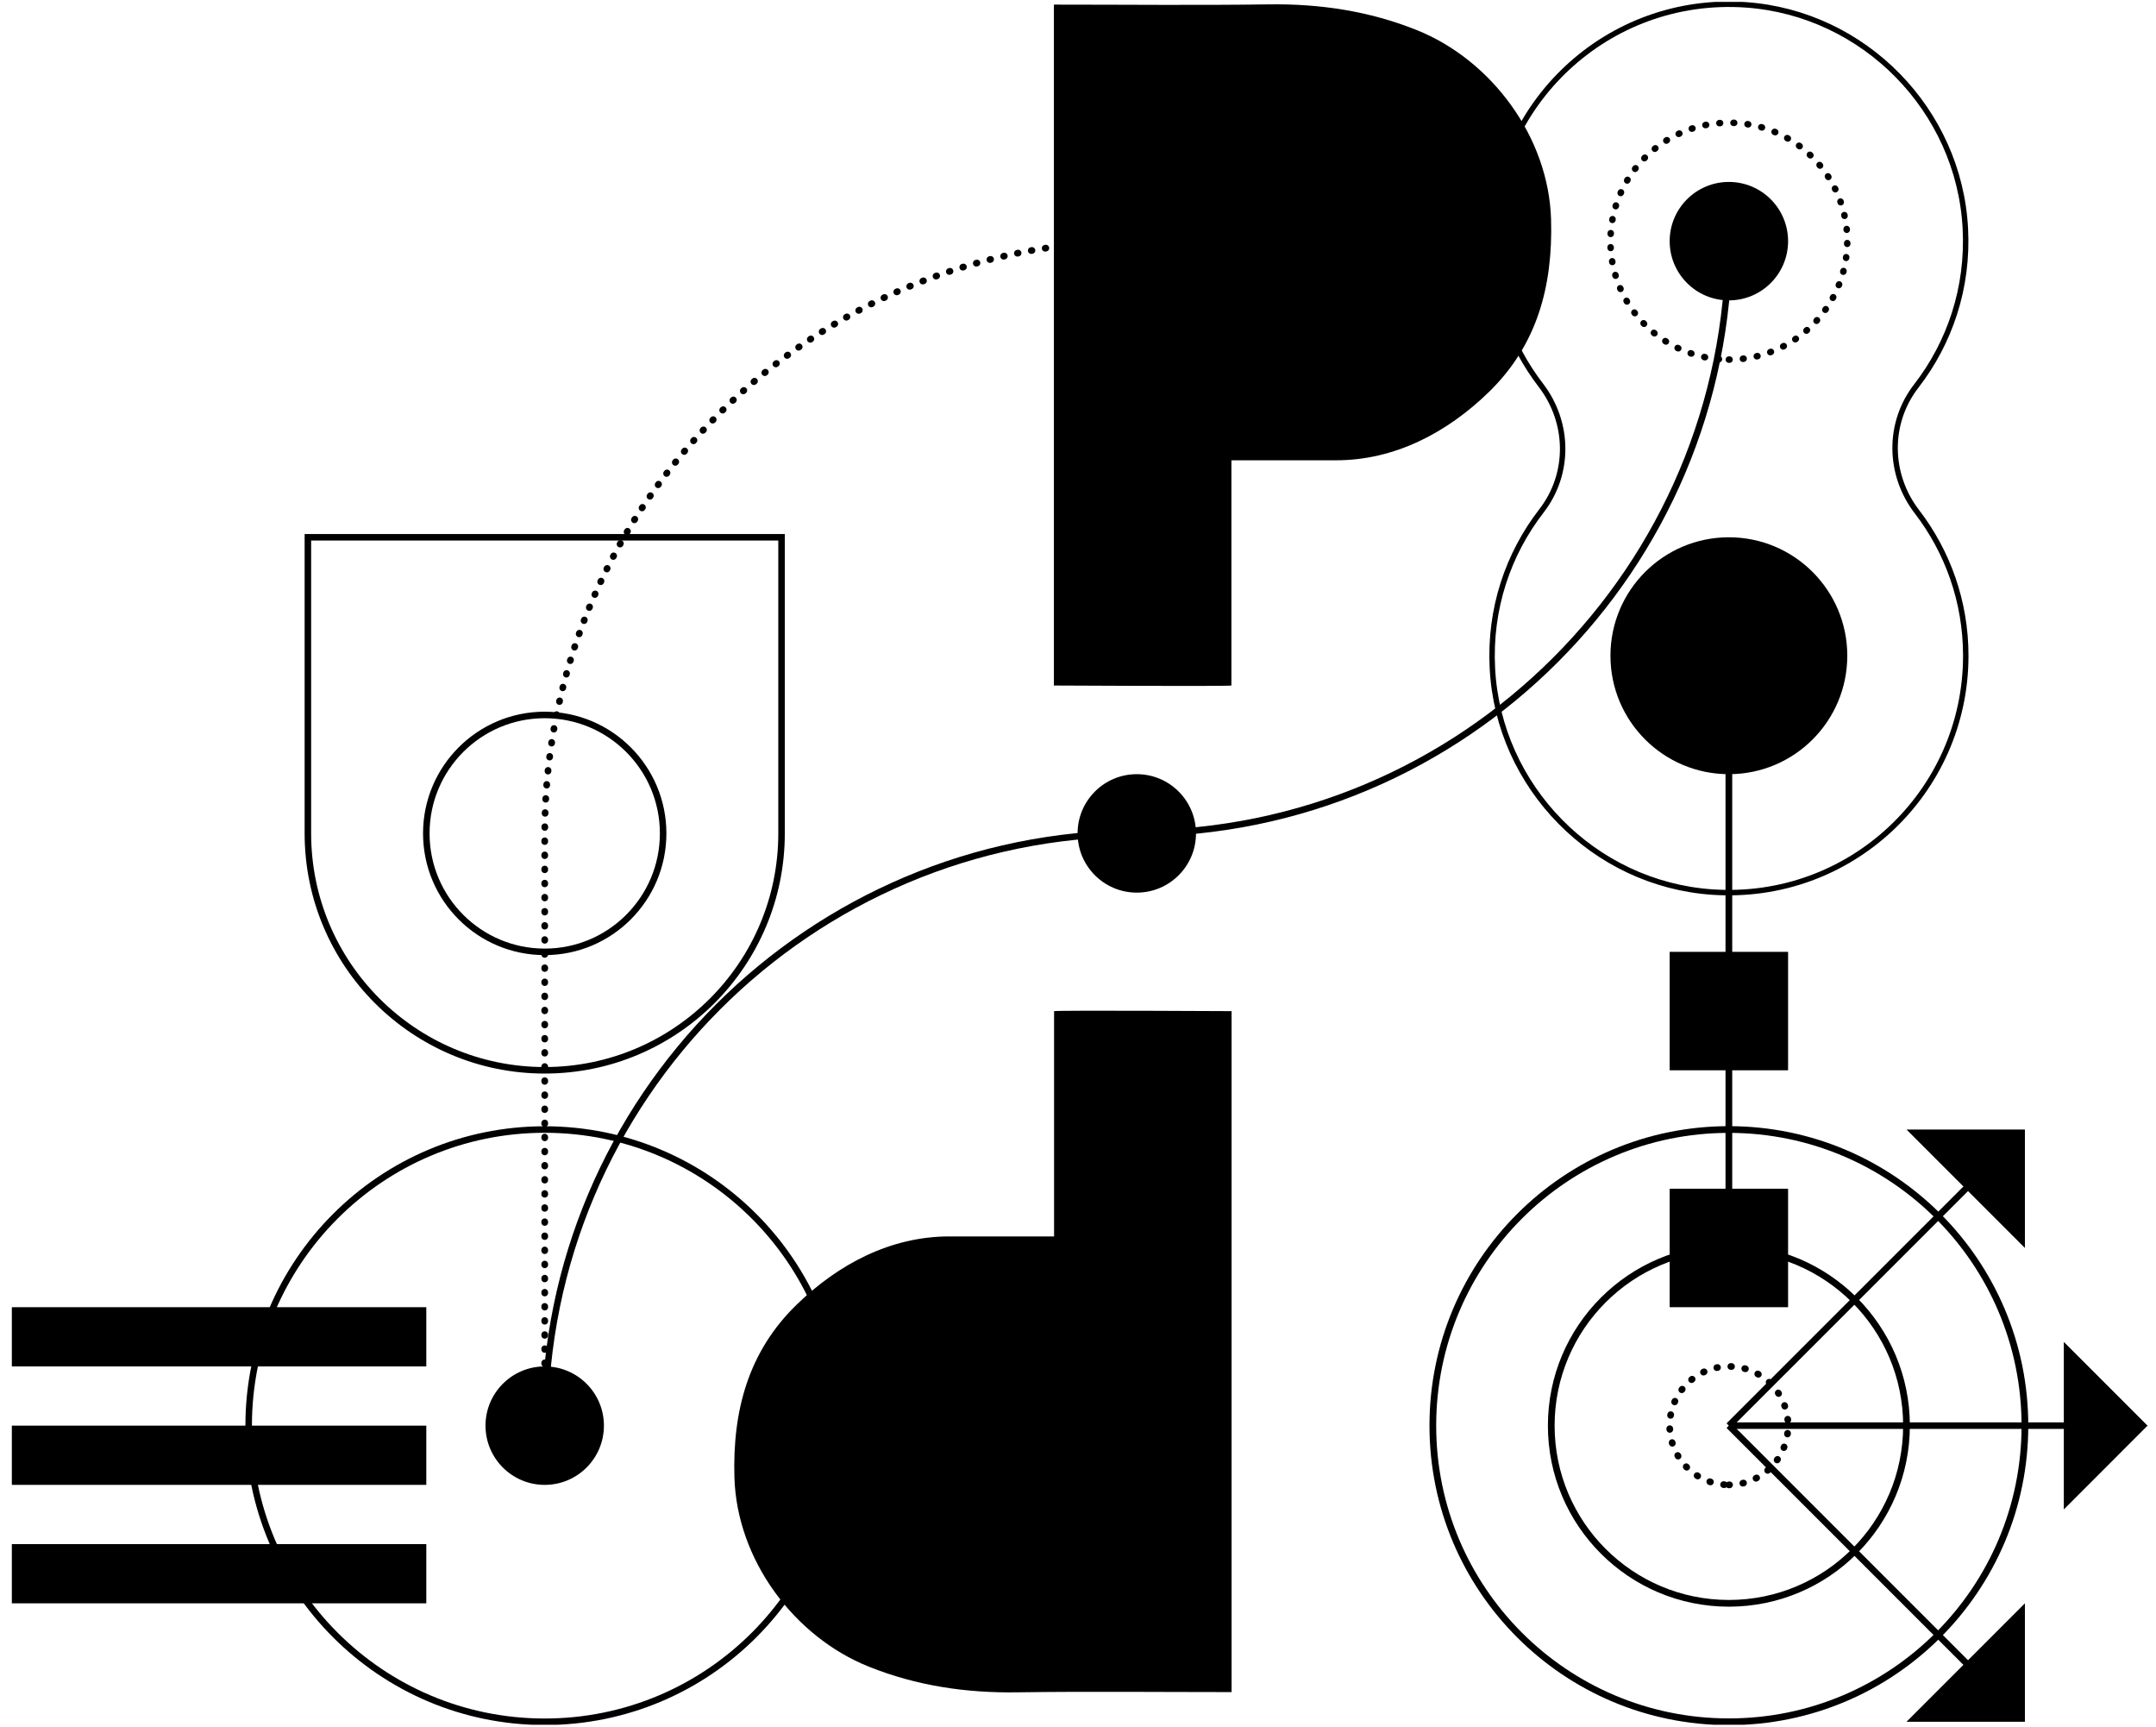 <svg xmlns="http://www.w3.org/2000/svg" width="321" height="257" viewBox="0 0 321 257" fill="none"><g clip-path="url(#clip0_89_290)"><path d="M63.471 194.571H1.764V203.386H63.471V194.571Z" fill="black"></path><path d="M63.471 212.201H1.764V221.016H63.471V212.201Z" fill="black"></path><path d="M63.471 229.832H1.764V238.647H63.471V229.832Z" fill="black"></path><path d="M169.255 35.895C169.105 35.895 168.964 35.895 168.814 35.895" stroke="black" stroke-miterlimit="10" stroke-linecap="round"></path><path d="M166.16 35.948C118.91 37.579 81.102 76.402 81.102 124.048V210.429" stroke="black" stroke-miterlimit="10" stroke-linecap="round" stroke-dasharray="0.1 2"></path><path d="M81.102 211.76V212.201" stroke="black" stroke-miterlimit="10" stroke-linecap="round"></path><path d="M81.1 256.278C105.443 256.278 125.176 236.544 125.176 212.201C125.176 187.858 105.443 168.125 81.1 168.125C56.757 168.125 37.023 187.858 37.023 212.201C37.023 236.544 56.757 256.278 81.1 256.278Z" stroke="black" stroke-width="0.97" stroke-miterlimit="10"></path><path d="M183.34 68.503V102.036C182.538 102.178 156.912 102.036 156.912 102.036V0.687C167.817 0.687 178.324 0.802 188.832 0.652C196.466 0.537 203.827 1.63 210.915 4.469C222.048 8.921 230.581 20.381 230.934 32.669C231.216 42.621 228.845 51.366 221.696 58.33C215.437 64.422 207.644 68.512 198.935 68.512H183.34V68.503Z" fill="black"></path><path d="M156.938 184.036C156.938 184.036 156.938 161.355 156.938 150.503C157.74 150.362 183.366 150.503 183.366 150.503C183.366 150.503 183.366 240.657 183.366 251.861C172.462 251.861 161.954 251.747 151.446 251.896C143.812 252.011 136.451 250.918 129.364 248.079C118.23 243.628 109.697 232.168 109.344 219.879C109.062 209.927 111.434 201.182 118.583 194.218C124.842 188.127 132.634 184.036 141.344 184.036C146.765 184.036 156.938 184.036 156.938 184.036Z" fill="black"></path><path d="M285.307 57.458C290.279 51.04 293.082 42.859 292.615 34.009C291.698 16.387 277.558 1.965 259.945 0.722C239.318 -0.723 222.137 15.576 222.137 35.895C222.137 43.961 224.843 51.393 229.409 57.334C233.667 62.879 233.782 70.513 229.506 76.04C224.534 82.458 221.731 90.638 222.198 99.489C223.115 117.111 237.255 131.533 254.868 132.775C275.496 134.221 292.677 117.922 292.677 97.603C292.677 89.537 289.97 82.105 285.404 76.164C281.146 70.619 281.032 62.985 285.307 57.458Z" stroke="black" stroke-width="0.81" stroke-miterlimit="10"></path><path d="M81.1 221.017C85.969 221.017 89.916 217.07 89.916 212.201C89.916 207.333 85.969 203.386 81.1 203.386C76.232 203.386 72.285 207.333 72.285 212.201C72.285 217.07 76.232 221.017 81.1 221.017Z" fill="black"></path><path d="M257.406 97.602V185.755" stroke="black" stroke-miterlimit="10" stroke-linecap="round"></path><path d="M257.407 44.711C262.276 44.711 266.222 40.764 266.222 35.895C266.222 31.027 262.276 27.08 257.407 27.08C252.539 27.08 248.592 31.027 248.592 35.895C248.592 40.764 252.539 44.711 257.407 44.711Z" fill="black"></path><path d="M257.406 115.233C267.143 115.233 275.037 107.34 275.037 97.602C275.037 87.865 267.143 79.972 257.406 79.972C247.669 79.972 239.775 87.865 239.775 97.602C239.775 107.34 247.669 115.233 257.406 115.233Z" fill="black"></path><path d="M257.407 35.895C257.407 84.582 217.941 124.048 169.254 124.048C120.568 124.048 81.102 163.514 81.102 212.201" stroke="black" stroke-width="0.97" stroke-miterlimit="10"></path><path d="M169.253 132.864C174.121 132.864 178.068 128.917 178.068 124.048C178.068 119.18 174.121 115.233 169.253 115.233C164.384 115.233 160.438 119.18 160.438 124.048C160.438 128.917 164.384 132.864 169.253 132.864Z" fill="black"></path><path d="M266.222 176.94H248.592V194.571H266.222V176.94Z" fill="black"></path><path d="M266.222 141.679H248.592V159.309H266.222V141.679Z" fill="black"></path><path d="M257.407 238.647C272.012 238.647 283.853 226.807 283.853 212.201C283.853 197.596 272.012 185.755 257.407 185.755C242.801 185.755 230.961 197.596 230.961 212.201C230.961 226.807 242.801 238.647 257.407 238.647Z" stroke="black" stroke-miterlimit="10"></path><path d="M257.407 256.278C281.749 256.278 301.483 236.544 301.483 212.201C301.483 187.858 281.749 168.125 257.407 168.125C233.064 168.125 213.33 187.858 213.33 212.201C213.33 236.544 233.064 256.278 257.407 256.278Z" stroke="black" stroke-miterlimit="10"></path><path d="M257.407 221.017C262.276 221.017 266.222 217.07 266.222 212.201C266.222 207.333 262.276 203.386 257.407 203.386C252.539 203.386 248.592 207.333 248.592 212.201C248.592 217.07 252.539 221.017 257.407 221.017Z" stroke="black" stroke-miterlimit="10" stroke-linecap="round" stroke-dasharray="0.1 2"></path><path d="M116.362 124.048C116.362 143.521 100.574 159.309 81.101 159.309C61.628 159.309 45.84 143.521 45.84 124.048V79.972H116.362V124.048Z" stroke="black" stroke-width="0.97" stroke-miterlimit="10"></path><path d="M81.101 141.679C90.838 141.679 98.732 133.785 98.732 124.048C98.732 114.311 90.838 106.418 81.101 106.418C71.364 106.418 63.471 114.311 63.471 124.048C63.471 133.785 71.364 141.679 81.101 141.679Z" stroke="black" stroke-width="0.97" stroke-miterlimit="10"></path><path d="M257.406 212.201L294.81 174.807" stroke="black" stroke-width="0.97" stroke-miterlimit="10"></path><path d="M301.482 185.755L283.852 168.125H301.482V185.755Z" fill="black"></path><path d="M257.406 212.201H310.298" stroke="black" stroke-width="0.97" stroke-miterlimit="10"></path><path d="M307.275 224.675V199.736L319.74 212.201L307.275 224.675Z" fill="black"></path><path d="M257.406 212.201L294.81 249.604" stroke="black" stroke-width="0.97" stroke-miterlimit="10"></path><path d="M283.852 256.278L301.482 238.647V256.278H283.852Z" fill="black"></path><path d="M257.406 53.526C267.143 53.526 275.037 45.633 275.037 35.895C275.037 26.158 267.143 18.265 257.406 18.265C247.669 18.265 239.775 26.158 239.775 35.895C239.775 45.633 247.669 53.526 257.406 53.526Z" stroke="black" stroke-width="0.97" stroke-miterlimit="10" stroke-linecap="round" stroke-dasharray="0.1 2"></path></g><defs><clipPath id="clip0_89_290"><rect width="321" height="256.437" fill="white" transform="translate(0 0.282)"></rect></clipPath></defs></svg>